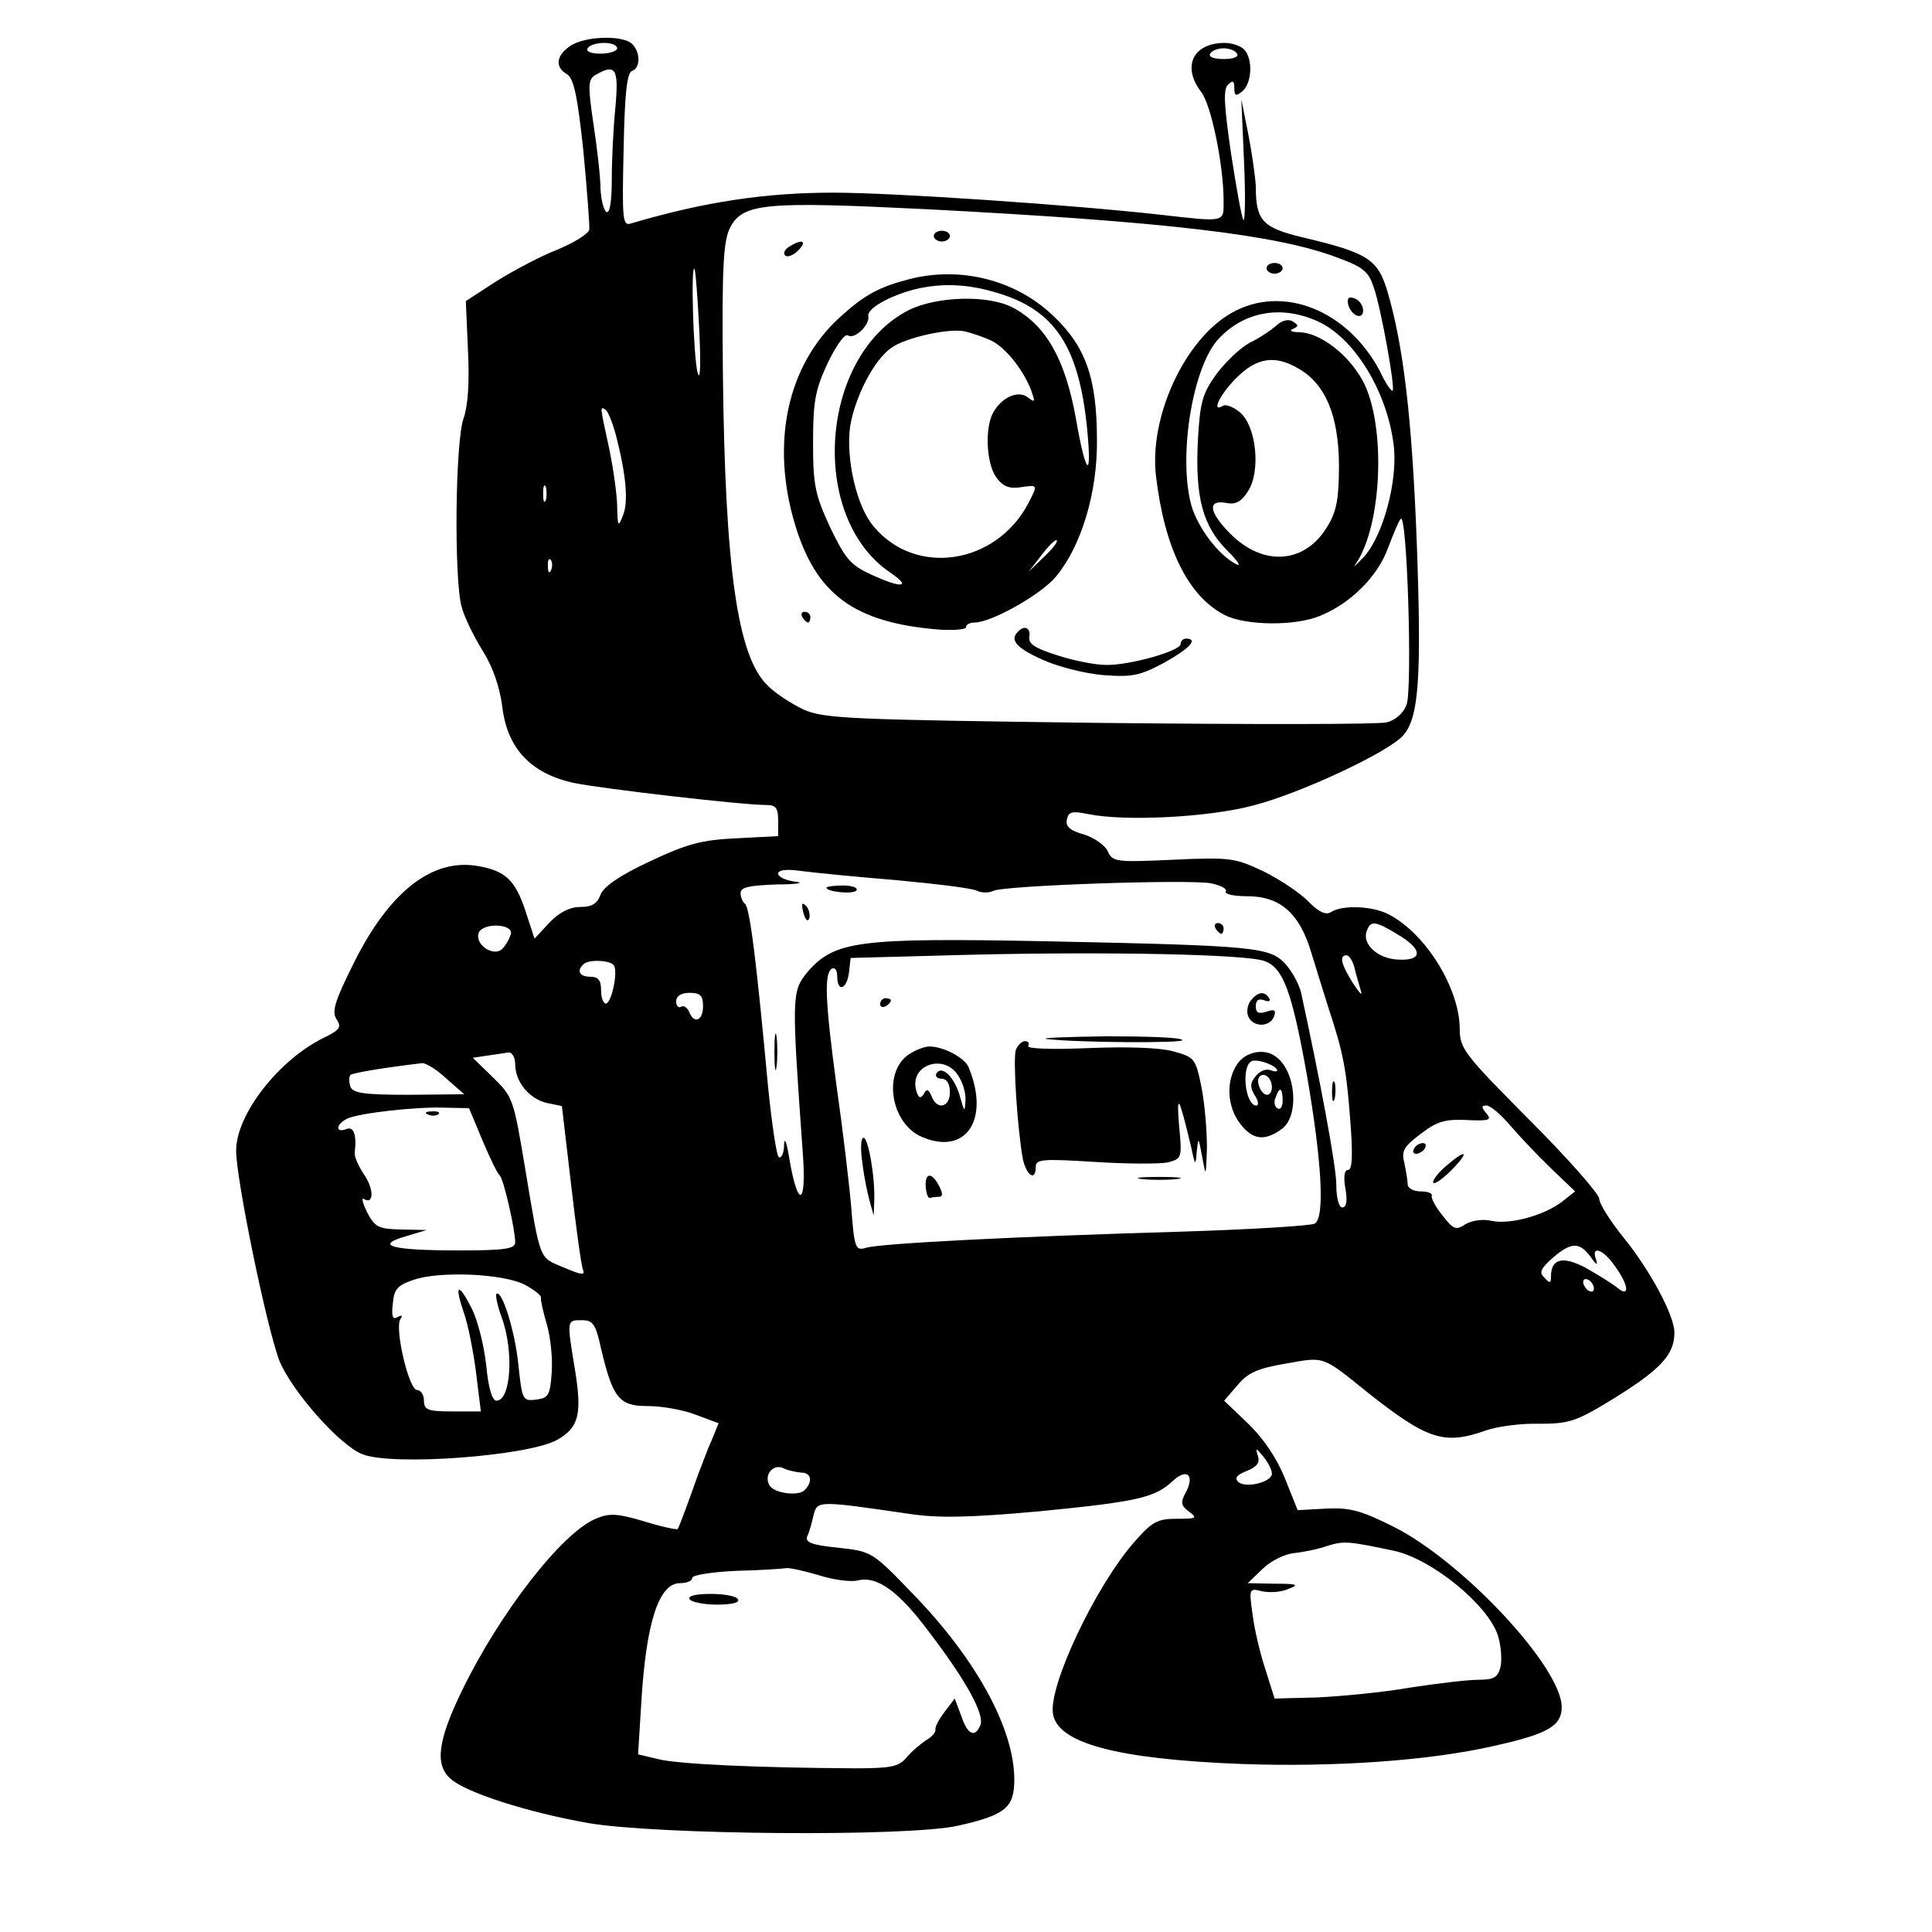 <?xml version="1.0" standalone="no"?>
<!DOCTYPE svg PUBLIC "-//W3C//DTD SVG 20010904//EN"
 "http://www.w3.org/TR/2001/REC-SVG-20010904/DTD/svg10.dtd">
<svg version="1.0" xmlns="http://www.w3.org/2000/svg"
 width="360pt" height="360pt" viewBox="0 0 360 360"
 preserveAspectRatio="xMidYMid meet">

<g transform="translate(0,360) scale(0.1,-0.1)"
fill="#000000" stroke="none">
<path d="M1062 3514 c-26 -18 -28 -39 -6 -52 13 -7 20 -40 31 -143 7 -74 12
-140 11 -147 -2 -8 -28 -24 -59 -37 -31 -12 -82 -39 -114 -59 l-57 -37 4 -92
c3 -59 0 -103 -8 -126 -16 -43 -18 -300 -4 -351 5 -20 23 -56 39 -82 19 -30
32 -67 37 -105 9 -78 54 -125 134 -142 54 -11 313 -41 358 -41 18 0 22 -6 22
-29 l0 -29 -77 -4 c-65 -3 -92 -10 -162 -43 -56 -26 -86 -47 -92 -62 -6 -17
-16 -23 -38 -23 -19 0 -39 -10 -57 -29 l-28 -30 -17 52 c-19 57 -37 74 -87 83
-86 16 -167 -47 -234 -183 -34 -68 -40 -88 -31 -102 10 -15 6 -20 -22 -34 -84
-40 -165 -143 -165 -211 0 -53 56 -325 80 -390 22 -56 113 -160 156 -176 57
-22 309 -3 362 27 41 23 47 48 33 133 -15 91 -15 90 13 90 21 0 26 -7 36 -53
22 -93 34 -107 87 -107 26 0 66 -7 89 -16 l43 -16 -13 -32 c-8 -17 -18 -46
-25 -63 -15 -43 -35 -97 -38 -102 -2 -2 -30 4 -62 14 -51 15 -65 16 -91 5 -63
-26 -180 -177 -250 -322 -44 -91 -50 -136 -21 -162 28 -26 144 -63 257 -83
128 -22 595 -26 689 -5 89 20 105 34 105 86 0 94 -70 223 -187 344 -78 81 -78
81 -141 88 -49 5 -62 10 -58 21 4 8 9 26 12 40 7 27 8 27 179 2 54 -8 110 -7
243 5 182 18 214 25 248 57 26 24 41 10 23 -23 -10 -18 -8 -24 7 -35 16 -12
13 -13 -23 -13 -36 0 -46 -5 -80 -44 -71 -81 -159 -266 -151 -319 8 -55 118
-85 353 -94 171 -6 349 6 470 34 99 22 125 37 125 72 0 74 -184 271 -313 336
-60 30 -81 36 -125 34 l-54 -3 -24 60 c-15 37 -40 74 -68 101 l-45 43 25 29
c19 23 37 31 89 40 74 13 67 16 155 -55 109 -86 141 -97 217 -70 22 8 67 14
101 13 54 0 68 4 129 41 97 59 123 87 123 129 0 32 -46 117 -94 176 -25 31
-46 64 -46 73 0 9 -58 75 -130 147 -123 124 -130 133 -130 171 -1 75 -63 176
-132 212 -30 16 -86 18 -107 5 -10 -7 -23 -1 -43 19 -15 16 -53 41 -83 56 -53
25 -61 27 -169 22 -107 -5 -113 -4 -122 16 -5 11 -25 25 -44 31 -26 7 -35 15
-32 28 3 15 10 16 40 10 69 -14 224 -6 307 16 89 23 251 99 279 130 30 33 35
107 26 359 -9 235 -25 368 -55 470 -18 59 -36 71 -159 100 -74 18 -86 31 -86
95 -1 18 -7 61 -14 97 l-13 65 5 -115 c3 -63 2 -113 -1 -110 -3 3 -13 58 -23
123 -13 90 -15 120 -6 129 9 9 12 8 12 -6 0 -15 3 -16 15 -6 18 15 20 61 3 78
-7 7 -23 12 -36 12 -59 0 -80 -44 -44 -91 19 -24 42 -137 42 -203 0 -41 5 -40
-119 -26 -160 18 -496 41 -608 41 -127 0 -240 -17 -376 -57 -17 -6 -18 3 -15
137 2 103 6 144 16 147 15 5 16 34 0 50 -17 17 -89 15 -116 -4z m88 -4 c0 -5
-14 -10 -31 -10 -17 0 -28 4 -24 10 3 6 17 10 31 10 13 0 24 -4 24 -10z m1155
-10 c4 -6 -7 -10 -25 -10 -18 0 -29 4 -25 10 3 6 15 10 25 10 10 0 22 -4 25
-10z m-1158 -97 c-4 -38 -7 -99 -7 -136 0 -43 -4 -66 -10 -62 -5 3 -10 23 -11
43 0 20 -6 74 -13 120 -11 73 -10 84 3 92 38 22 44 13 38 -57z m583 -193 c440
-23 649 -47 762 -90 49 -18 58 -26 68 -56 14 -41 40 -187 35 -192 -2 -2 -13
13 -23 35 -60 115 -182 164 -277 110 -87 -49 -154 -193 -141 -304 16 -135 60
-224 128 -259 39 -20 133 -21 179 -1 56 23 106 73 125 125 10 26 20 51 24 55
12 14 22 -316 11 -346 -6 -16 -21 -29 -37 -33 -14 -4 -255 -4 -535 -1 -470 6
-513 8 -552 25 -23 11 -54 31 -68 46 -55 55 -78 218 -82 581 -2 198 1 245 13
270 24 47 65 50 370 35z m-427 -225 c3 -63 2 -97 -3 -80 -8 30 -13 202 -6 194
2 -2 6 -53 9 -114z m1153 16 c68 -31 129 -131 141 -231 8 -66 -20 -168 -55
-207 -15 -16 -22 -22 -16 -14 50 72 57 261 13 342 -27 49 -79 89 -118 90 -14
0 -20 3 -12 6 11 5 11 7 0 14 -8 5 -20 2 -30 -7 -10 -9 -32 -24 -51 -33 -18
-10 -46 -37 -62 -59 -26 -36 -30 -53 -34 -124 -5 -105 9 -158 55 -204 20 -20
27 -31 16 -25 -33 17 -71 68 -83 109 -25 91 2 259 51 311 48 51 117 63 185 32z
m-36 -88 c50 -29 74 -87 75 -178 0 -63 -4 -87 -21 -115 -41 -70 -119 -77 -181
-15 -40 40 -44 64 -9 58 18 -4 29 2 41 21 25 37 16 123 -15 148 -12 10 -26 15
-31 12 -23 -14 -6 21 25 52 38 38 72 43 116 17z m-1272 -125 c19 -74 23 -123
13 -148 -9 -23 -10 -22 -11 15 0 22 -7 71 -15 110 -18 82 -17 78 -6 71 4 -3
13 -25 19 -48z m-131 -120 c-3 -7 -5 -2 -5 12 0 14 2 19 5 13 2 -7 2 -19 0
-25z m10 -130 c-3 -8 -6 -5 -6 6 -1 11 2 17 5 13 3 -3 4 -12 1 -19z m643 -578
c74 -7 142 -15 151 -20 8 -4 22 -4 30 0 19 10 366 22 406 14 18 -4 30 -10 27
-15 -3 -5 15 -9 40 -9 62 0 98 -32 120 -107 10 -32 24 -78 32 -103 27 -81 33
-114 40 -207 5 -64 4 -93 -4 -93 -7 0 -9 -13 -5 -35 4 -23 2 -35 -6 -35 -6 0
-11 18 -11 43 0 34 -31 199 -66 359 -4 15 -17 39 -29 52 -29 31 -54 34 -442
42 -356 7 -398 1 -449 -58 -29 -36 -29 -44 -8 -338 7 -97 -9 -103 -25 -10 -5
31 -9 43 -10 27 0 -16 -5 -26 -10 -23 -4 3 -13 63 -20 133 -21 228 -34 334
-43 339 -4 3 -8 12 -8 20 0 11 16 14 68 16 37 0 52 3 35 5 -18 2 -33 9 -33 15
0 7 15 9 43 5 23 -3 103 -11 177 -17z m-718 -100 c-2 -8 -9 -21 -16 -28 -16
-16 -52 8 -44 30 8 19 64 17 60 -2z m1652 -1 c48 -28 48 -50 0 -47 -38 2 -67
30 -57 54 7 19 16 18 57 -7z m-247 -50 c34 -13 50 -55 78 -211 28 -162 34
-266 15 -278 -7 -4 -119 -11 -249 -15 -308 -9 -561 -22 -587 -30 -20 -6 -22
-2 -28 77 -4 46 -16 146 -27 223 -21 156 -24 211 -9 220 6 3 10 -3 10 -14 0
-31 18 -25 22 7 l3 27 225 6 c253 6 514 1 547 -12z m167 -13 c3 -13 9 -32 12
-43 3 -10 -3 -3 -15 15 -22 35 -26 52 -12 52 5 0 12 -11 15 -24z m-1380 5 c8
-13 -5 -71 -15 -71 -5 0 -9 11 -9 25 0 18 -5 25 -20 25 -20 0 -26 11 -13 23 9
10 51 8 57 -2z m166 -76 c0 -27 -17 -34 -26 -10 -4 8 -10 12 -15 9 -5 -3 -9 2
-9 10 0 10 9 16 25 16 20 0 25 -5 25 -25z m-350 -108 c0 -33 26 -64 58 -72
l29 -6 17 -145 c9 -79 19 -151 22 -159 5 -12 -2 -11 -35 3 -47 20 -43 8 -72
182 -22 132 -23 136 -60 172 l-38 37 27 4 c15 2 33 5 40 6 6 0 12 -9 12 -22z
m-128 -27 l33 -29 -103 -1 c-83 0 -104 3 -109 15 -3 9 -3 18 0 22 5 4 65 14
134 22 7 0 27 -12 45 -29z m67 -115 c14 -33 28 -62 32 -65 7 -5 29 -101 29
-125 0 -12 -20 -15 -104 -15 -126 0 -159 9 -101 26 l40 12 -47 1 c-43 1 -49 4
-64 32 -8 17 -11 28 -6 25 19 -12 19 19 0 46 -10 15 -18 33 -17 40 4 34 -2 50
-16 44 -21 -8 -19 10 3 20 23 10 126 22 182 20 l44 -1 25 -60z m1915 28 c17
-20 51 -56 76 -80 l45 -43 -24 -19 c-34 -26 -97 -43 -131 -36 -16 4 -37 1 -49
-6 -18 -12 -23 -10 -43 16 -13 16 -22 33 -20 37 1 5 -8 8 -21 8 -13 0 -24 6
-24 13 0 7 -3 24 -6 39 -6 23 -2 31 30 55 30 23 45 28 86 26 42 -2 47 0 37 12
-10 12 -10 15 0 15 7 0 27 -17 44 -37z m150 -245 c10 -15 14 -17 10 -5 -10 27
13 20 35 -12 27 -37 28 -60 4 -40 -10 8 -36 24 -59 37 -42 22 -64 17 -64 -17
0 -12 -2 -13 -12 -2 -11 10 -7 17 15 37 35 30 50 30 71 2z m-1986 -52 c17 -9
31 -20 30 -24 -1 -4 4 -26 11 -50 7 -24 11 -64 9 -90 -3 -42 -6 -47 -29 -50
-25 -3 -26 -1 -33 64 -6 63 -31 142 -41 133 -2 -3 2 -23 10 -44 23 -64 17
-155 -10 -155 -8 0 -15 24 -19 66 -4 37 -16 84 -27 106 -25 49 -33 46 -15 -7
8 -22 18 -73 23 -112 l9 -73 -53 0 c-46 0 -53 3 -53 20 0 11 -6 20 -13 20 -15
0 -42 114 -31 132 5 7 3 8 -5 4 -9 -6 -12 1 -9 25 2 27 9 34 38 44 48 17 168
12 208 -9z m1992 -7 c0 -6 -4 -7 -10 -4 -5 3 -10 11 -10 16 0 6 5 7 10 4 6 -3
10 -11 10 -16z m-600 -345 c0 -16 -50 -28 -63 -15 -7 7 -2 13 16 20 19 8 25
15 21 28 -5 16 -4 16 10 -1 9 -11 16 -25 16 -32z m-877 2 c19 0 22 -17 6 -33
-11 -11 -56 -6 -65 9 -11 18 5 40 24 33 9 -5 25 -8 35 -9z m1106 -146 c70 -16
173 -100 192 -157 6 -19 8 -45 5 -59 -5 -20 -13 -24 -41 -24 -20 0 -78 -7
-130 -15 -52 -9 -129 -16 -172 -18 l-78 -2 -17 54 c-10 30 -21 77 -24 103 -7
48 -6 49 17 43 14 -3 36 -2 49 4 22 8 18 10 -25 10 l-50 1 27 26 c15 15 41 28
59 30 19 2 48 8 64 14 30 9 39 8 124 -10z m-1074 -45 c28 -9 60 -13 73 -10 36
9 76 -19 134 -97 70 -92 102 -152 95 -172 -10 -25 -24 -19 -36 17 l-12 32 -19
-25 c-10 -13 -18 -28 -17 -33 1 -5 -7 -14 -18 -20 -10 -7 -27 -21 -36 -32 -14
-17 -29 -20 -96 -20 -185 1 -331 8 -366 17 l-38 9 6 97 c9 150 33 222 72 222
12 0 23 4 23 10 0 5 37 11 83 13 45 1 87 4 92 5 6 1 33 -5 60 -13z"/>
<path d="M1740 3160 c0 -5 7 -10 15 -10 8 0 15 5 15 10 0 6 -7 10 -15 10 -8 0
-15 -4 -15 -10z"/>
<path d="M1470 3140 c-8 -5 -11 -12 -7 -16 4 -4 15 0 24 9 18 18 8 23 -17 7z"/>
<path d="M2360 3100 c0 -5 7 -10 15 -10 8 0 15 5 15 10 0 6 -7 10 -15 10 -8 0
-15 -4 -15 -10z"/>
<path d="M1695 3080 c-58 -15 -85 -30 -131 -72 -97 -89 -128 -233 -83 -384 39
-131 110 -184 267 -197 28 -2 52 0 52 4 0 5 7 9 16 9 31 0 124 52 152 86 47
57 77 156 76 254 0 116 -21 175 -83 233 -70 66 -172 91 -266 67z m164 -26
c107 -32 152 -100 167 -256 9 -95 -3 -83 -21 21 -20 112 -56 175 -118 208 -46
24 -142 21 -194 -5 -166 -85 -187 -386 -34 -489 41 -28 21 -30 -37 -3 -37 17
-47 29 -75 87 -28 61 -32 78 -32 158 0 77 4 98 27 148 16 33 32 56 38 52 13
-8 41 20 38 36 -3 14 40 38 87 50 50 12 99 10 154 -7z m-18 -86 c28 -10 63
-52 80 -94 8 -23 8 -25 -5 -15 -18 15 -50 1 -66 -29 -15 -29 -12 -93 6 -119
12 -17 24 -22 45 -19 34 5 33 5 15 -30 -60 -114 -210 -137 -288 -43 -32 37
-52 126 -44 186 9 55 44 124 77 147 26 19 111 38 139 30 8 -2 27 -8 41 -14z
m104 -406 l-28 -27 24 31 c13 17 26 30 28 27 3 -2 -8 -16 -24 -31z"/>
<path d="M2512 3033 c2 -9 9 -18 16 -21 18 -6 15 25 -4 32 -11 4 -14 1 -12
-11z"/>
<path d="M1495 2450 c3 -5 8 -10 11 -10 2 0 4 5 4 10 0 6 -5 10 -11 10 -5 0
-7 -4 -4 -10z"/>
<path d="M1897 2423 c-16 -15 -4 -30 45 -52 28 -13 79 -26 114 -29 54 -4 68
-1 113 23 47 26 65 45 41 45 -5 0 -10 -4 -10 -10 0 -13 -96 -40 -139 -39 -20
0 -61 8 -91 18 -41 13 -54 21 -52 34 3 17 -9 23 -21 10z"/>
<path d="M1540 1946 c0 -8 51 -13 56 -5 3 5 -9 9 -25 9 -17 0 -31 -2 -31 -4z"/>
<path d="M1497 1899 c4 -13 8 -18 11 -10 2 7 -1 18 -6 23 -8 8 -9 4 -5 -13z"/>
<path d="M2265 1870 c3 -5 8 -10 11 -10 2 0 4 5 4 10 0 6 -5 10 -11 10 -5 0
-7 -4 -4 -10z"/>
<path d="M1443 1640 c0 -30 2 -43 4 -27 2 15 2 39 0 55 -2 15 -4 2 -4 -28z"/>
<path d="M2482 1565 c0 -16 2 -22 5 -12 2 9 2 23 0 30 -3 6 -5 -1 -5 -18z"/>
<path d="M2331 1736 c-6 -7 -9 -21 -5 -30 8 -20 40 -21 48 0 4 12 1 14 -14 9
-15 -5 -20 -2 -20 10 0 11 5 15 16 11 8 -3 12 -2 9 4 -9 14 -21 12 -34 -4z"/>
<path d="M1640 1729 c0 -5 5 -7 10 -4 6 3 10 8 10 11 0 2 -4 4 -10 4 -5 0 -10
-5 -10 -11z"/>
<path d="M1950 1664 c58 -7 258 -8 253 -2 -2 5 -66 7 -141 7 -75 -1 -126 -3
-112 -5z"/>
<path d="M1893 1644 c-6 -16 3 -150 13 -204 7 -31 24 -42 24 -14 0 14 13 15
109 9 61 -4 122 -4 137 -1 26 7 27 8 21 69 -5 63 0 54 22 -38 8 -38 9 -39 11
-10 3 27 3 27 10 -10 7 -39 7 -39 9 16 0 31 -4 81 -10 112 -11 55 -13 57 -53
68 -25 7 -86 9 -159 6 -69 -3 -115 -1 -111 4 3 5 0 9 -6 9 -6 0 -13 -7 -17
-16z"/>
<path d="M1693 1635 c-49 -34 -33 -130 26 -154 81 -34 126 33 86 130 -7 18
-47 39 -73 39 -10 0 -27 -7 -39 -15z m91 -37 c9 -12 16 -34 15 -48 -1 -23 -2
-23 -10 6 -10 37 -34 60 -44 44 -3 -5 1 -10 9 -10 10 0 16 -9 16 -25 0 -29
-24 -34 -34 -8 -6 14 -9 15 -15 4 -6 -9 -10 -7 -14 8 -12 46 50 68 77 29z"/>
<path d="M2306 1618 c-22 -31 -20 -80 5 -112 23 -30 45 -33 77 -10 34 24 27
110 -12 136 -21 15 -55 8 -70 -14z m74 -13 c0 -2 -6 -2 -13 1 -8 3 -20 -2 -27
-11 -11 -13 -11 -21 -2 -36 7 -10 8 -19 3 -19 -21 0 -29 75 -8 83 12 4 47 -9
47 -18z m-10 -31 c0 -8 -4 -14 -9 -14 -11 0 -22 26 -14 34 9 9 23 -3 23 -20z
m20 -25 c0 -11 -4 -18 -10 -14 -5 3 -7 12 -3 20 7 21 13 19 13 -6z"/>
<path d="M1607 1433 c3 -27 10 -59 14 -73 l7 -25 1 26 c2 44 -11 119 -20 119
-5 0 -6 -21 -2 -47z"/>
<path d="M1725 1388 c1 -13 5 -22 8 -20 4 1 12 2 17 2 7 0 7 6 0 20 -14 27
-27 25 -25 -2z"/>
<path d="M2128 1403 c17 -2 47 -2 65 0 17 2 3 4 -33 4 -36 0 -50 -2 -32 -4z"/>
<path d="M798 1523 c7 -3 16 -2 19 1 4 3 -2 6 -13 5 -11 0 -14 -3 -6 -6z"/>
<path d="M2635 1460 c-3 -5 -2 -10 4 -10 5 0 13 5 16 10 3 6 2 10 -4 10 -5 0
-13 -4 -16 -10z"/>
<path d="M2693 1426 c-15 -13 -25 -27 -22 -30 3 -3 18 8 34 24 35 36 27 40
-12 6z"/>
<path d="M1285 620 c3 -5 26 -10 51 -10 28 0 43 4 39 10 -3 6 -26 10 -51 10
-28 0 -43 -4 -39 -10z"/>
</g>
</svg>
